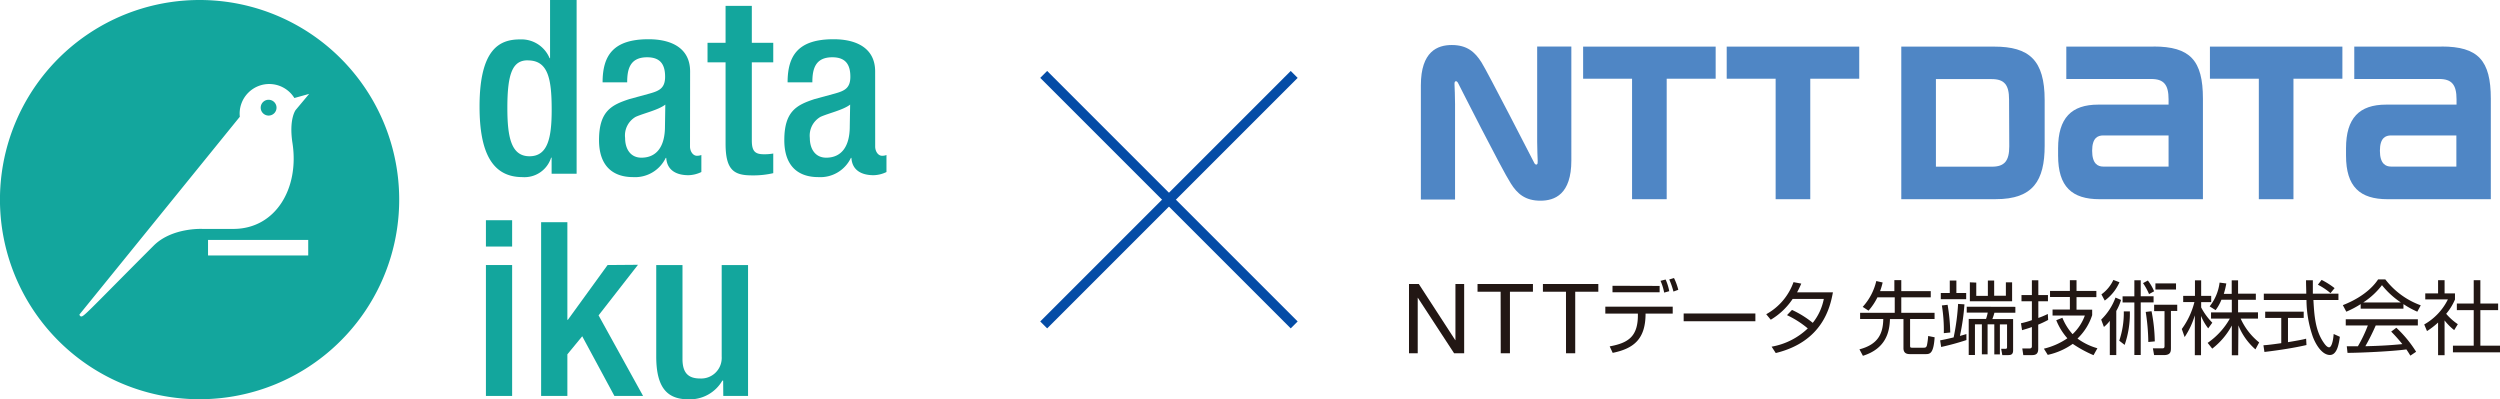 <svg xmlns="http://www.w3.org/2000/svg" viewBox="0 0 721.88 115.31"><defs><style>.cls-1{fill:#13a69d;}.cls-2{fill:none;stroke:#044ca6;stroke-miterlimit:10;stroke-width:2.83px;}.cls-3{fill:#4f86c5;}.cls-4{fill:#221714;}</style></defs><g id="Layer_2" data-name="Layer 2"><g id="レイヤー_1" data-name="レイヤー 1"><g id="logo_DTK_teal_RVB" data-name="logo DTK teal RVB"><path class="cls-1" d="M159.28,45.53h-.15a8.05,8.05,0,0,1-8.28,5.61c-8.86,0-12.38-7.36-12.38-20.36,0-16.8,5.91-19.4,11.68-19.4a8.79,8.79,0,0,1,8.54,5.42h.14V0h7.67V50.16h-7.22Zm-6.89-28.11c-4.27,0-5.89,3.52-5.89,13.7,0,8.54,1.11,14,6.4,14s6.4-5.33,6.4-13.4c0-9.07-1.06-14.28-6.89-14.28"/><path class="cls-1" d="M199.24,42.31c0,1.39.86,2.67,2,2.67a3.75,3.75,0,0,0,1.28-.22v4.91a9,9,0,0,1-3.74.92c-3.37,0-6.17-1.35-6.4-5h-.15a9.81,9.81,0,0,1-9.42,5.55c-6,0-9.84-3.37-9.84-10.67,0-8.43,3.65-10.18,8.8-11.87L187.63,27c2.73-.77,4.42-1.54,4.42-4.84s-1.17-5.62-5.19-5.62c-5.06,0-5.76,3.59-5.76,7.24H174c0-8,3.31-12.45,13.27-12.45,6.69,0,12,2.61,12,9.29ZM192.11,30.2c-2,1.56-6.17,2.48-8.54,3.53a6.19,6.19,0,0,0-3.07,6.1c0,3.16,1.54,5.7,4.7,5.7,4.57,0,6.81-3.44,6.81-9Z"/><path class="cls-1" d="M204.3,12.36h5.21V1.69h7.58V12.36h6.19V18h-6.19V40.54c0,3,.83,4,3.43,4a14.14,14.14,0,0,0,2.76-.21V50a25.29,25.29,0,0,1-6.13.64c-5.12,0-7.64-1.41-7.64-9.14V18H204.3Z"/><path class="cls-1" d="M252.71,42.31c0,1.39.84,2.67,2,2.67a3.38,3.38,0,0,0,1.26-.22v4.91a8.92,8.92,0,0,1-3.72.92c-3.37,0-6.19-1.35-6.4-5h-.15a9.77,9.77,0,0,1-9.41,5.55c-6,0-9.82-3.37-9.82-10.67,0-8.43,3.65-10.18,8.77-11.87L241.12,27c2.74-.77,4.42-1.54,4.42-4.84s-1.19-5.62-5.21-5.62c-5.06,0-5.76,3.59-5.76,7.24h-7.15c0-8,3.29-12.45,13.28-12.45,6.66,0,12,2.61,12,9.29ZM245.48,30.2c-2,1.56-6.19,2.48-8.54,3.53a6.22,6.22,0,0,0-3.1,6.1c0,3.16,1.56,5.7,4.72,5.7,4.57,0,6.81-3.44,6.81-9Z"/><path class="cls-1" d="M140.31,63.59h7.57v7.6h-7.57Zm0,12.94h7.57v37.8h-7.57Z"/><polygon class="cls-1" points="156.25 64.17 163.83 64.17 163.83 92.34 163.98 92.34 175.44 76.53 184.22 76.46 172.84 91.06 185.69 114.33 177.41 114.33 168.12 97.1 163.83 102.31 163.83 114.33 156.25 114.33 156.25 64.17"/><path class="cls-1" d="M208.81,109.89h-.22a10.86,10.86,0,0,1-9.69,5.42c-5.63,0-9.41-2.6-9.41-12.36V76.53h7.58v27.13c0,4.26,1.9,5.63,5.12,5.63a5.93,5.93,0,0,0,6.2-5.65,6.26,6.26,0,0,0,0-.75V76.53H216v37.8h-7.15Z"/><path class="cls-1" d="M57.63,0a57.64,57.64,0,1,0,57.64,57.63A57.63,57.63,0,0,0,57.63,0M89,73.77H60.07V69.29H89Zm-3.63-42s-2,2.61-.91,9.59c2,13.08-4.91,24.74-17.08,24.74H58.45s-8.8-.45-14.09,4.84C28.69,86.62,24.93,90.68,23.82,91.28c-.72.38-.89-.45-.89-.45L69.25,33.71A8.54,8.54,0,0,1,85,28.3l4.27-1.19Z"/><path class="cls-1" d="M77.78,28.82a2.28,2.28,0,1,0-.44,4.54,1.62,1.62,0,0,0,.44,0,2.28,2.28,0,0,0,0-4.54"/></g><line class="cls-2" x1="301.37" y1="21.49" x2="373.7" y2="93.82"/><line class="cls-2" x1="373.7" y1="21.49" x2="301.37" y2="93.82"/><g id="logo"><path id="パス_92" data-name="パス 92" class="cls-3" d="M457.13,13.46v9.27h14.13V57.52h10V22.73H495.4V13.46Z"/><g id="グループ_120" data-name="グループ 120"><path id="パス_93" data-name="パス 93" class="cls-3" d="M621.85,13.46h-25.2v9.35h24.53c3.6,0,5,1.63,5,5.86v1.54H605.86c-7.73,0-11.58,3.87-11.58,12.62v2.09c0,9,4,12.6,12,12.6H636.1v-29c0-11.1-3.68-15.09-14.26-15.09M607.31,48.1c-1.52,0-3.2-.77-3.2-4.56s1.67-4.43,3.2-4.43h18.87v9Z"/><path id="パス_94" data-name="パス 94" class="cls-3" d="M705,13.46h-25.2v9.35h24.53c3.6,0,5,1.63,5,5.86v1.54H689c-7.74,0-11.58,3.87-11.58,12.62v2.09c0,9,4,12.6,12,12.6h29.81v-29c0-11.1-3.66-15.09-14.24-15.09M690.41,48.1c-1.5,0-3.21-.77-3.21-4.56s1.68-4.43,3.21-4.43h18.87v9Z"/><path id="パス_95" data-name="パス 95" class="cls-3" d="M498.59,13.46v9.27h14.13V57.52h10V22.73h14.14V13.46Z"/><path id="パス_96" data-name="パス 96" class="cls-3" d="M638.12,13.46v9.27h14.12V57.52h10V22.73h14.13V13.46Z"/><path id="パス_97" data-name="パス 97" class="cls-3" d="M590.4,42.07V28.9c0-11.55-4.47-15.44-14.56-15.44H549V57.51H576.3c10.72,0,14.1-5.32,14.1-15.44m-10.22.2c0,4.22-1.41,5.86-5,5.86H559V22.84h16.12c3.61,0,5,1.64,5,5.86Z"/><path id="パス_98" data-name="パス 98" class="cls-3" d="M443,47c-.21-.41-13.59-26.46-15.22-29-1.89-3-4.18-5-8.58-5-4.09,0-8.92,1.82-8.92,11.62v33h9.87V30.05c0-2-.12-4.89-.15-5.49s0-.94.25-1.08.57.1.76.47,12.59,24.9,15.23,29c1.88,3,4.17,5,8.57,5,4.09,0,8.92-1.81,8.92-11.62V13.44h-9.87V40.92c0,2,.13,4.89.15,5.49s0,.93-.25,1.08-.57-.1-.76-.47"/></g><g id="グループ_121" data-name="グループ 121"><path id="パス_99" data-name="パス 99" class="cls-4" d="M406.85,82h2.83l10.53,16.22h.05V82h2.52v20h-2.91L409.42,86h-.05v16h-2.52Z"/><path id="パス_100" data-name="パス 100" class="cls-4" d="M433.31,84.24h-6.67V82h16v2.24H436V102h-2.66Z"/><path id="パス_101" data-name="パス 101" class="cls-4" d="M452.18,84.24h-6.66V82h16v2.24h-6.67V102h-2.66Z"/><path id="パス_102" data-name="パス 102" class="cls-4" d="M483,88.56v2h-7.84c0,7.25-3.3,10.07-9.49,11.33l-.87-1.87c5.37-1,8.28-2.82,8.14-9.47h-9.4v-2Zm-3.78-6V84.4H465.61V82.52Zm1.31,1.93a15.57,15.57,0,0,0-1.05-3.4l1.47-.38A14.66,14.66,0,0,1,482,84.08Zm2.68-.3A22,22,0,0,0,482,80.7l1.37-.42a16.86,16.86,0,0,1,1.24,3.4Z"/><path id="パス_103" data-name="パス 103" class="cls-4" d="M506.87,90.52v2.24H486.16V90.52Z"/><path id="パス_104" data-name="パス 104" class="cls-4" d="M517.44,89.49a28.19,28.19,0,0,1,6,3.73,15.88,15.88,0,0,0,3.19-6.9h-9a19.67,19.67,0,0,1-6.32,6L510,90.73a17.1,17.1,0,0,0,7.88-9.26l2.24.42a26.48,26.48,0,0,1-1.21,2.52h10.35c-.77,4.17-2.91,14.22-16.51,17.53l-1.19-1.84A20.11,20.11,0,0,0,522,94.83,27.56,27.56,0,0,0,516,91Z"/><path id="パス_105" data-name="パス 105" class="cls-4" d="M547,84.06V80.89H549v3.17h8.51v1.79H549v4.48h9.61v1.79h-7.07v7.7c0,.56.19.58.56.58h3.29c.46,0,.81,0,1-.63a18,18,0,0,0,.37-2.75l1.87.37c-.3,4.62-1.31,4.86-2.54,4.86h-4.57c-.66,0-1.89-.07-1.89-1.71V92.13h-3.9c-.11,3.77-1.19,8.53-7.81,10.61l-1-1.87c5.46-1.43,6.81-4.62,6.88-8.75h-6.69V90.33h10V85.85h-5a16.91,16.91,0,0,1-2.57,3.85l-1.68-1.09a16.66,16.66,0,0,0,3.92-7.46l1.84.42a19.75,19.75,0,0,1-.74,2.49Z"/><path id="パス_106" data-name="パス 106" class="cls-4" d="M567.81,98.19a72,72,0,0,1-7.3,2l-.29-1.91c.7-.14,1.77-.33,3.9-.86a64,64,0,0,0,1.28-9.66l1.84.12A64.56,64.56,0,0,1,565.93,97c1.08-.29,1.38-.4,1.87-.54ZM564.91,81V84.6h2.83v1.79h-7.33V84.6H563V81Zm-3.63,15.2a44.2,44.2,0,0,0-.56-8l1.65-.19a52.6,52.6,0,0,1,.77,8Zm20.66-7.6v1.7h-6.05a14.64,14.64,0,0,1-.6,1.84h6v9c0,1.1-.46,1.4-1.49,1.4h-1.63l-.33-1.82,1.22,0c.48,0,.48-.26.48-.54v-6.5h-2.07v8.65h-1.61V93.66h-1.94v8.66h-1.65V93.66h-2v8.84h-1.8V92.1h5a11.89,11.89,0,0,0,.49-1.84H567.9v-1.7Zm-11.29-7v3.84H574V81h1.82v4.4h3.38V81.52H581V87h-12.2V81.52Z"/><path id="パス_107" data-name="パス 107" class="cls-4" d="M591.41,92.38a31.13,31.13,0,0,1-2.87,1.36v7c0,1.4-.65,1.8-1.81,1.8h-2.5l-.29-1.92h2c.3,0,.77,0,.77-.65V94.43c-.88.33-1.91.63-2.84.91l-.31-2a24.14,24.14,0,0,0,3.15-.9V87h-3V85.2h3V80.93h1.86V85.2h2.78V87h-2.78v4.81a24.39,24.39,0,0,0,2.74-1.15Zm-1.23,8.3a20.38,20.38,0,0,0,6.78-3,17.68,17.68,0,0,1-3.21-5.22l1.77-.7a16.24,16.24,0,0,0,2.94,4.73A13.69,13.69,0,0,0,602,91.12h-9.32V89.37h5V85.75h-5.73V84h5.73V80.9h1.92V84h5.73v1.79h-5.73v3.62h4.52V91a16.32,16.32,0,0,1-4.24,6.76,17.87,17.87,0,0,0,5.75,2.8l-1.12,2a35,35,0,0,1-6-3.27,19.71,19.71,0,0,1-7.22,3.18Z"/><path id="パス_108" data-name="パス 108" class="cls-4" d="M606.72,92.29a17,17,0,0,0,4.13-6.37l1.61.68a15.54,15.54,0,0,1-1.38,3.19v12.74h-1.87V92.64a10.16,10.16,0,0,1-1.7,1.77ZM612,81.5a12.92,12.92,0,0,1-4.25,5.29L606.79,85a10.66,10.66,0,0,0,3.45-4.17Zm3,8.42a27.68,27.68,0,0,1-1.5,9.67l-1.56-1.21a25.13,25.13,0,0,0,1.31-8.47Zm3.14-9v4.63h3.71v1.77h-3.71v15.18H616.3V87.34h-3.4V85.57h3.4V80.93Zm2.4,4a17.11,17.11,0,0,0-1.74-3.17L620.2,81A13.37,13.37,0,0,1,622,84.11Zm.72,4.94a48.17,48.17,0,0,1,.94,8.72l-1.87.17a60.05,60.05,0,0,0-.75-8.68Zm7.42-.07h-1.82V100.4c0,1,0,2.13-2,2.13H622l-.35-1.94,2.54,0c.51,0,.82,0,.82-.67V89.84h-3V88h6.67Zm-.35-6.18h-5.95V81.84h5.95Z"/><path id="パス_109" data-name="パス 109" class="cls-4" d="M637.62,94.81a15.3,15.3,0,0,1-2.07-3.59v11.35h-1.79V91.05a23.24,23.24,0,0,1-2.94,6.28L630,95a22.42,22.42,0,0,0,3.64-7.77h-3.24V85.44h3.4v-4.5h1.79v4.5h2.9v1.81h-2.9v1.52a18.37,18.37,0,0,0,3.22,4.41Zm8.66,7.77h-1.84V94a20.87,20.87,0,0,1-5.65,6.67l-1.33-1.66A21.06,21.06,0,0,0,643.87,92h-5.43v-1.8h6V86.55h-3a12.62,12.62,0,0,1-1.68,3l-1.72-1.08a13.77,13.77,0,0,0,2.87-6.87l1.94.25a23,23,0,0,1-.72,3h2.28V80.94h1.84v3.85h5.13v1.77h-5.13v3.63H652V92h-5a18.63,18.63,0,0,0,5.34,6.88l-1.08,2a18.21,18.21,0,0,1-4.92-6.93Z"/><path id="パス_110" data-name="パス 110" class="cls-4" d="M666,99.63c-3.36.78-7.69,1.47-12.14,2l-.29-1.93c1-.07,2.22-.19,5.15-.61V91.8h-4.64V90h11.12V91.8h-4.54v7c3.35-.56,4.36-.77,5.24-1Zm1.84-18.7c0,.8,0,1.73,0,3.87h7.39v1.82H668c.25,4.34.51,8.82,3,12.36.26.38.91,1.31,1.54,1.31s1.16-1.59,1.31-3.85l1.79.81c-.26,1.78-.72,5.25-2.87,5.25-2.59,0-4.5-3.87-5.08-5.69A32.93,32.93,0,0,1,666,86.62H653.68V84.8h12.26c0-1.09-.07-2.49-.07-3.87Zm5.09,3.71a18.63,18.63,0,0,0-3.64-2.43l1.08-1.39a22.62,22.62,0,0,1,3.75,2.38Z"/><path id="パス_111" data-name="パス 111" class="cls-4" d="M694,89.12H681.65V87.81A27.3,27.3,0,0,1,677.5,90l-1-1.89c7-2.73,9.56-6.5,10.19-7.44h2.07A22.59,22.59,0,0,0,699,88.16L698,90a25.35,25.35,0,0,1-4-2.19Zm-2.05,5.52a34.22,34.22,0,0,1,5.71,6.93L696,102.69c-.38-.63-.66-1.07-1.15-1.8-3.9.56-13.41,1-17,1l-.21-1.91h3.21a38.81,38.81,0,0,0,2.87-6h-6.38v-1.8h20.82v1.79H686a63.41,63.41,0,0,1-3,6c.58,0,3.19-.09,3.68-.12,2.85-.11,5.25-.32,7-.49a44.13,44.13,0,0,0-3.22-3.61Zm1.31-7.3a24,24,0,0,1-5.46-5,21.58,21.58,0,0,1-5.41,5Z"/><path id="パス_112" data-name="パス 112" class="cls-4" d="M705.88,102.57H704V93.13a21.84,21.84,0,0,1-3.2,2.47L700,93.69a16.9,16.9,0,0,0,6.83-7.23h-6.53V84.71H704v-3.8h1.88v3.8h3v1.77a16.23,16.23,0,0,1-2.54,4.13,16.54,16.54,0,0,0,3.36,3l-1.05,1.71a16.37,16.37,0,0,1-2.78-2.8Zm10.33-21.66v6.74h5.13v1.91h-5.13V99.82h5.67v1.91H708.29V99.82h6V89.56h-4.87V87.65h4.87V80.91Z"/></g></g></g></g></svg>